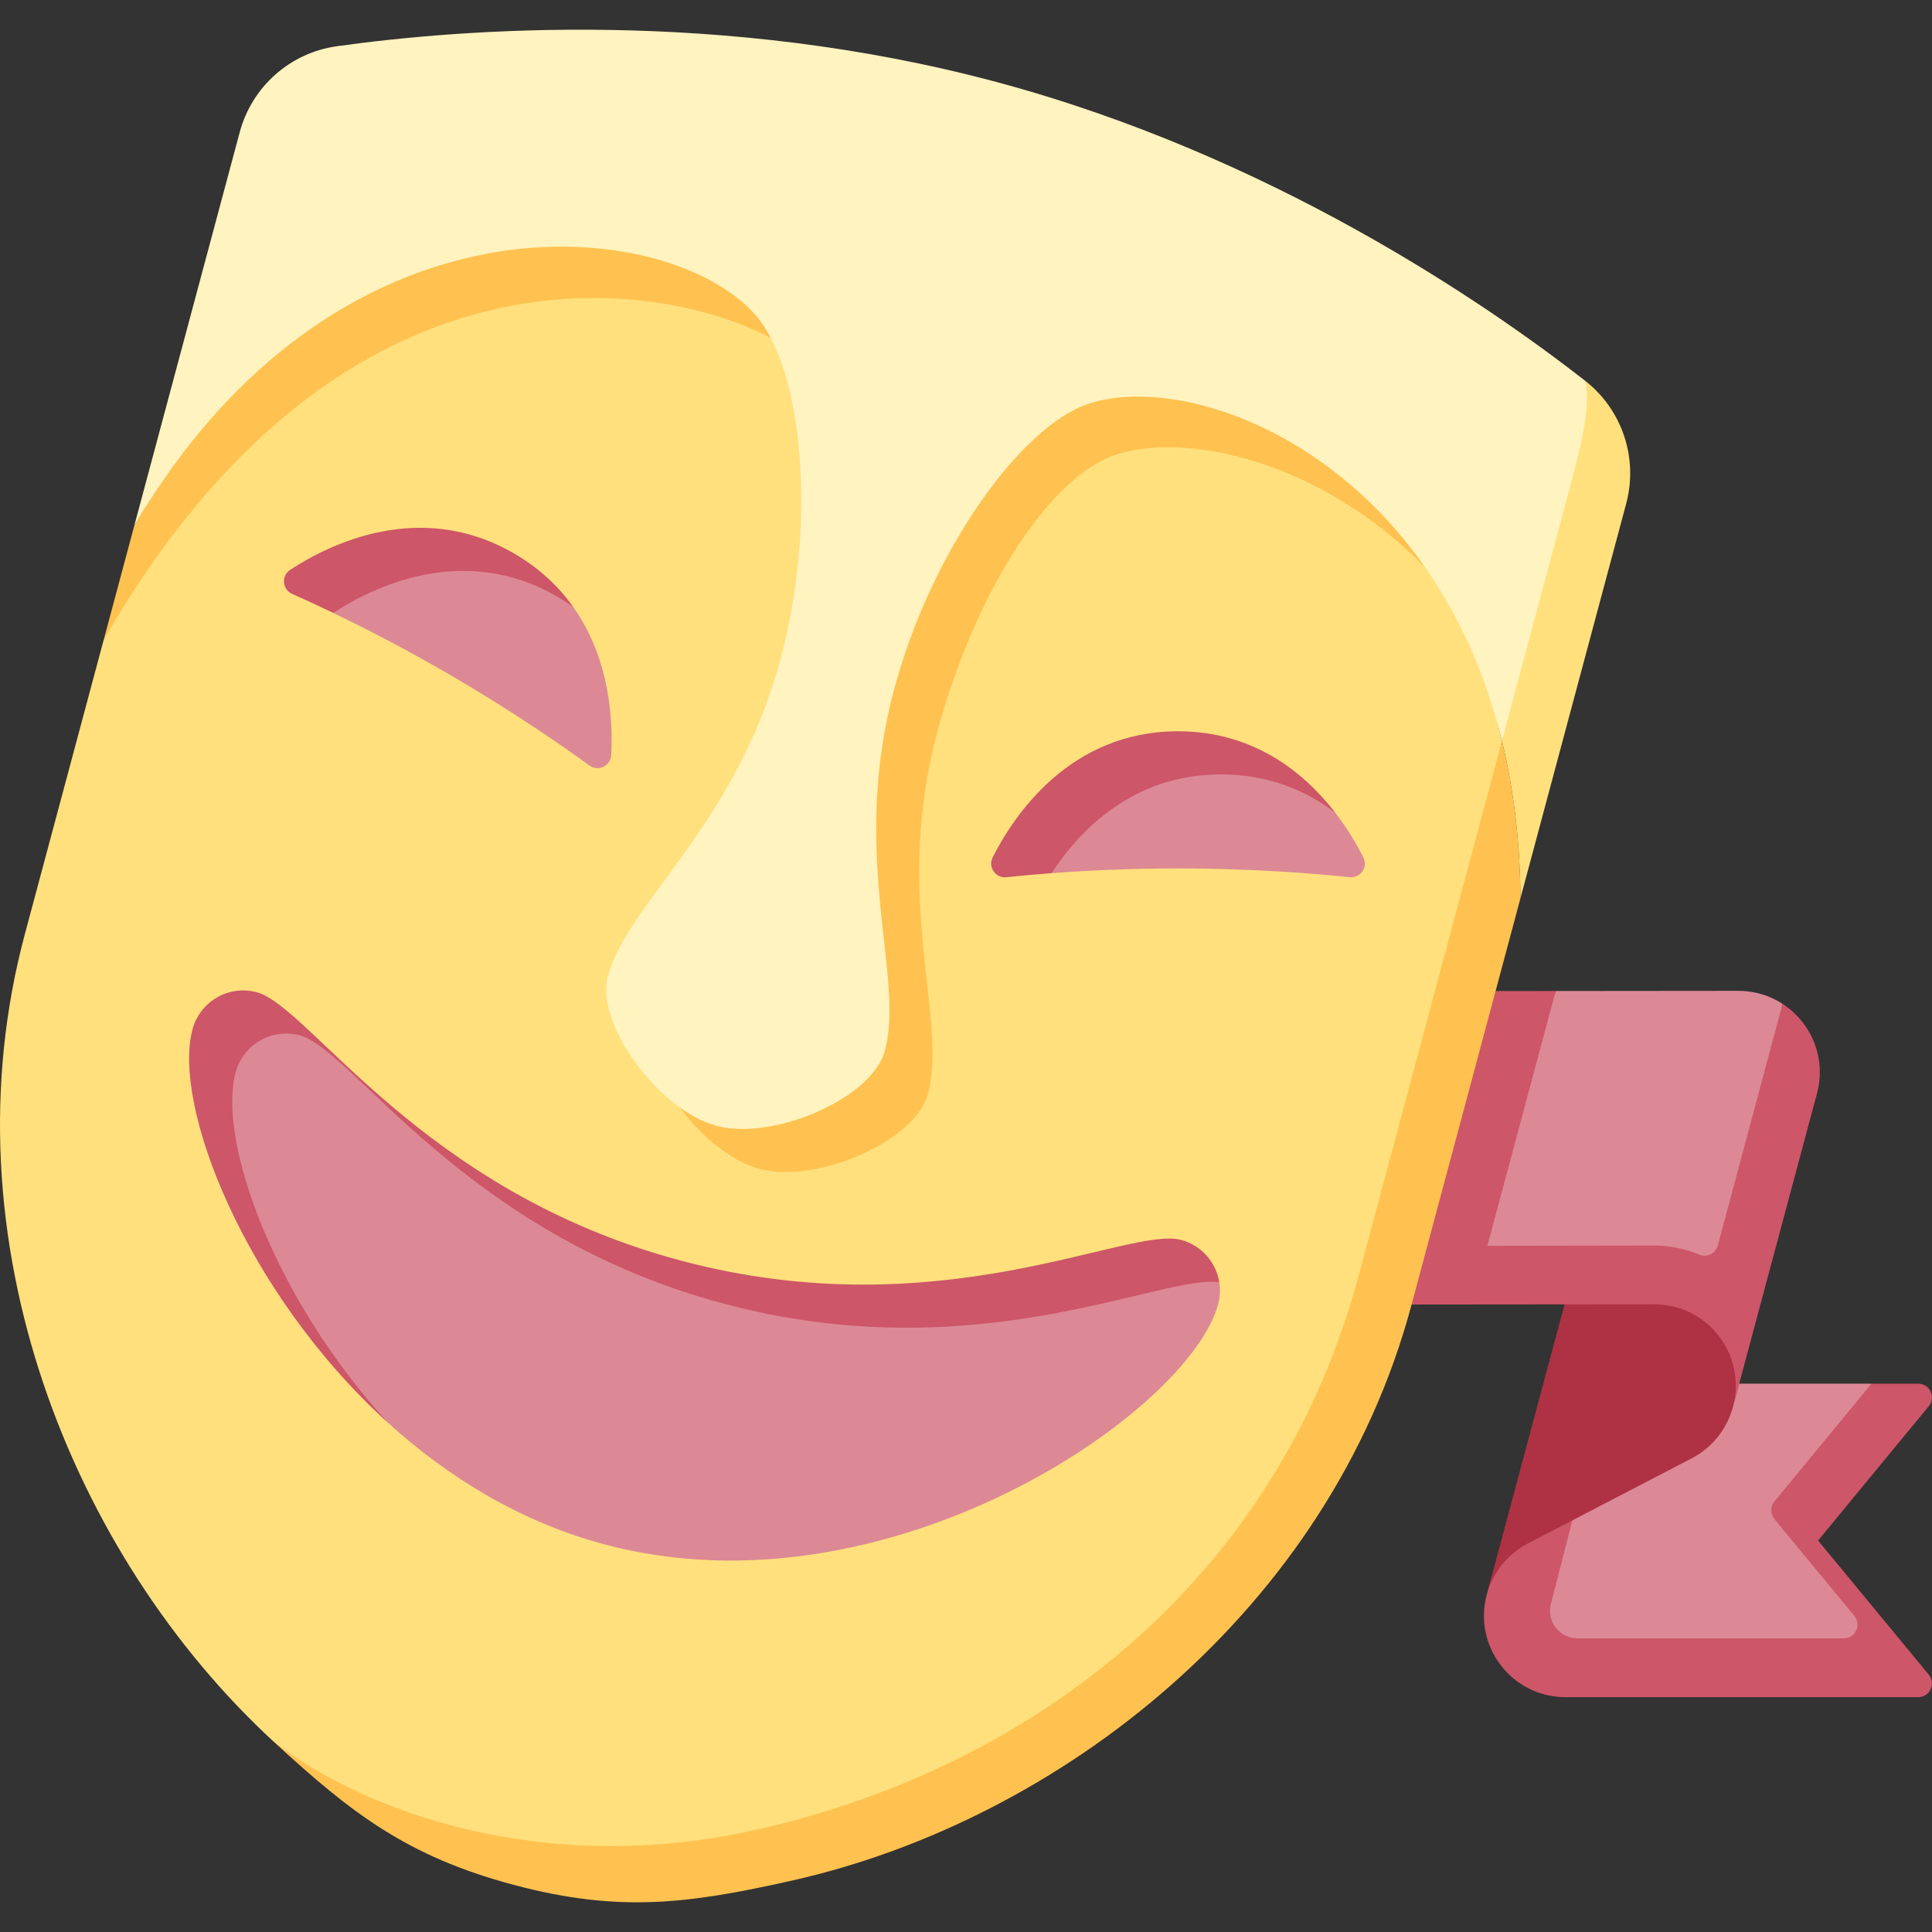 <svg id="Capa_1" enable-background="new 0 0 493.068 493.068" height="512" viewBox="0 0 493.068 493.068" width="512" xmlns="http://www.w3.org/2000/svg"><rect x="0" y="0" width="493.068" height="493.068" fill="#333333" stroke="none"/><g><path d="m386.762 408.767c-2.609 9.393 4.277 16.365 13.005 16.365h87.214l-28.977-34.695 19.622-37.305h-67.382s-22.527 52.196-23.482 55.635z" fill="#dc8995"/><path d="m489.561 353.132h-11.936l-24.786 30.078c-1.066 1.293-1.065 3.161.001 4.453l20.415 24.741c1.884 2.283.26 5.728-2.7 5.728h-67.944c-4.595 0-7.957-4.334-6.813-8.785l14.446-56.215s-17.642 4.702-30.811 53.866c-3.532 13.185 6.43 26.134 20.079 26.134h90.043c2.959 0 4.583-3.445 2.7-5.728l-28.258-34.247 28.266-34.3c1.881-2.282.257-5.725-2.702-5.725z" fill="#cd5668"/><path d="m442.285 359.032c-1.509 5.633-5.335 10.444-10.509 13.133l-41.846 21.746c-5.174 2.689-8.981 7.428-10.49 13.061l21.436-80c1.509-5.633 5.316-10.372 10.49-13.061l41.846-21.746c-.001 0-1.51 31.722-10.927 66.867z" fill="#ae3244"/><path d="m422.194 324.873c14.324 0 20.091 9.159 20.091 9.159l12.642-77.84c-3.222-2.09-7.082-3.323-11.297-3.319l-46.606.042-24.425 72.03z" fill="#dc8995"/><path d="m454.927 256.192-16.526 61.676c-.544 2.031-2.753 3.15-4.694 2.34-2.683-1.121-6.711-2.341-11.513-2.335l-42.595.072 17.425-65.03-33.989.03-21.436 80 80.595-.072c13.672-.012 23.63 12.953 20.091 26.159l21.436-80c2.448-9.134-1.565-18.15-8.794-22.84z" fill="#cd5668"/><path d="m6.355 238.346c-20.882 77.932 12.126 158.874 63.564 206.218 26.823 21.704 70.509 42.635 125.12 30.4 68.218-15.282 136.327-63.612 157.745-143.547l30.524-142.31c-2.547-10.46-5.012-20.407-7.689-29.859-12.584-35.236-16.587-66.766-119.688-92.755s-167.242-33.026-229.482 96.86z" fill="#ffe07d"/><path d="m26.449 163.353c69.878-121.52 166.037-84.777 177.32-72.007 11.994 13.574 15.915 52.464 6.439 87.828-11.418 42.613-38.969 62.001-44.064 81.018-3.268 12.198 13.127 34.226 27.67 38.122 14.543 3.897 39.756-6.982 43.024-19.18 5.096-19.017-9.07-49.583 2.348-92.196 9.476-35.364 28.317-65.083 45.491-70.842 21.172-7.099 64.122 4.625 90.941 43.151-15.605-55.101-38.452-93.223-127.309-116.211-104.1-26.931-162.078 2.832-214.039 91.129z" fill="#ffc250"/><path d="m346.784 325.417c-21.418 79.935-85.528 126.265-153.745 141.547-54.611 12.234-99.9-4.65-123.12-22.4 19.735 18.164 33.946 29.176 61.039 36.435 27.094 7.26 44.907 4.829 71.081-1.035 68.218-15.282 137.273-68.876 158.155-146.807l27.844-103.916c-.102-14.776-1.805-28.125-4.729-40.135z" fill="#ffc250"/><path d="m85.987 11.796c-11.928 1.664-21.691 10.312-24.808 21.945l-26.909 100.425c51.961-88.297 136.188-79.071 158.5-53.82 11.994 13.574 15.915 52.464 6.439 87.828-11.418 42.613-38.969 62.001-44.064 81.018-3.268 12.198 13.127 34.226 27.67 38.122 14.543 3.897 39.756-6.982 43.024-19.18 5.096-19.017-9.07-49.583 2.348-92.196 9.476-35.364 32.317-67.083 49.491-72.842 27.376-9.179 88.235 14.569 105.631 86.01l24.168-64.162c1.713-6.392 1.44-21.037-2.971-27.802-25.41-19.811-80.213-57.463-150.267-76.234-70.055-18.77-136.341-13.563-168.252-9.112z" fill="#fff3bf"/><path d="m404.505 97.143c1.307 5.213-.095 13.211-3.212 24.844l-17.985 67.12c2.924 12.01 4.627 25.359 4.729 40.135l26.98-100.689c3.117-11.634-1.014-24.005-10.512-31.41z" fill="#ffe07d"/><path d="m310.896 332.83c.508-1.897.571-3.805.271-5.625-11.625-11.625-68.192 16.723-132.561-.524-66.285-17.761-94.483-64.805-108.086-68.45-7.137-1.912-14.473 2.323-16.386 9.46-4.644 17.331 11.433 61.79 44.804 95.342 15.35 13.953 33.9 25.369 55.256 31.092 72.272 19.366 149.33-33.783 156.702-61.295z" fill="#dc8995"/><path d="m60.135 273.691c1.912-7.137 9.248-11.373 16.386-9.46 13.603 3.645 41.801 50.689 108.086 68.45 64.369 17.248 111.437-7.375 126.561-5.476-.827-5.026-4.491-9.357-9.731-10.761-13.602-3.645-61.545 22.998-127.83 5.236-66.285-17.761-94.483-64.805-108.086-68.45-7.137-1.912-14.473 2.323-16.386 9.46-5.194 19.383 13.206 67.076 49.804 100.342-29.225-32.046-43.448-72.01-38.804-89.341z" fill="#cd5668"/><path d="m268.376 222.84c8.541-.639 19.682-1.208 32.267-1.208 19.507 0 35.548 1.368 43.806 2.242 2.754.292 4.744-2.573 3.497-5.046-1.578-3.131-3.933-7.216-7.179-11.42-9.67-9.978-22.221-15.053-34.402-15.053-22.441-.001-35.869 18.908-37.989 30.485z" fill="#dc8995"/><path d="m311.642 197.632c12.181 0 21.753 4.189 29.125 9.775-7.759-10.048-20.612-20.775-40.125-20.775-27.68 0-41.959 21.587-47.306 32.2-1.245 2.47.746 5.334 3.497 5.042 2.931-.31 6.843-.683 11.542-1.034 7.207-11.026 20.827-25.208 43.267-25.208z" fill="#cd5668"/><path d="m85.063 156.429c7.716 3.717 17.651 8.795 28.551 15.088 16.892 9.753 30.1 18.958 36.815 23.844 2.243 1.632 5.396.139 5.553-2.63.486-8.589-.209-24.477-9.704-37.847-3.438-3.586-5.913-5.851-9.283-7.797-23.96-13.833-46.237-.669-51.932 9.342z" fill="#dc8995"/><path d="m142.114 152.207c1.471.85 2.857 1.745 4.164 2.678-3.629-5.11-8.539-9.853-15.164-13.678-23.972-13.84-47.131-2.285-57.068 4.233-2.313 1.517-2.02 4.992.507 6.115 2.693 1.197 6.266 2.829 10.51 4.874 9.945-6.519 33.09-18.056 57.051-4.222z" fill="#cd5668"/></g></svg>